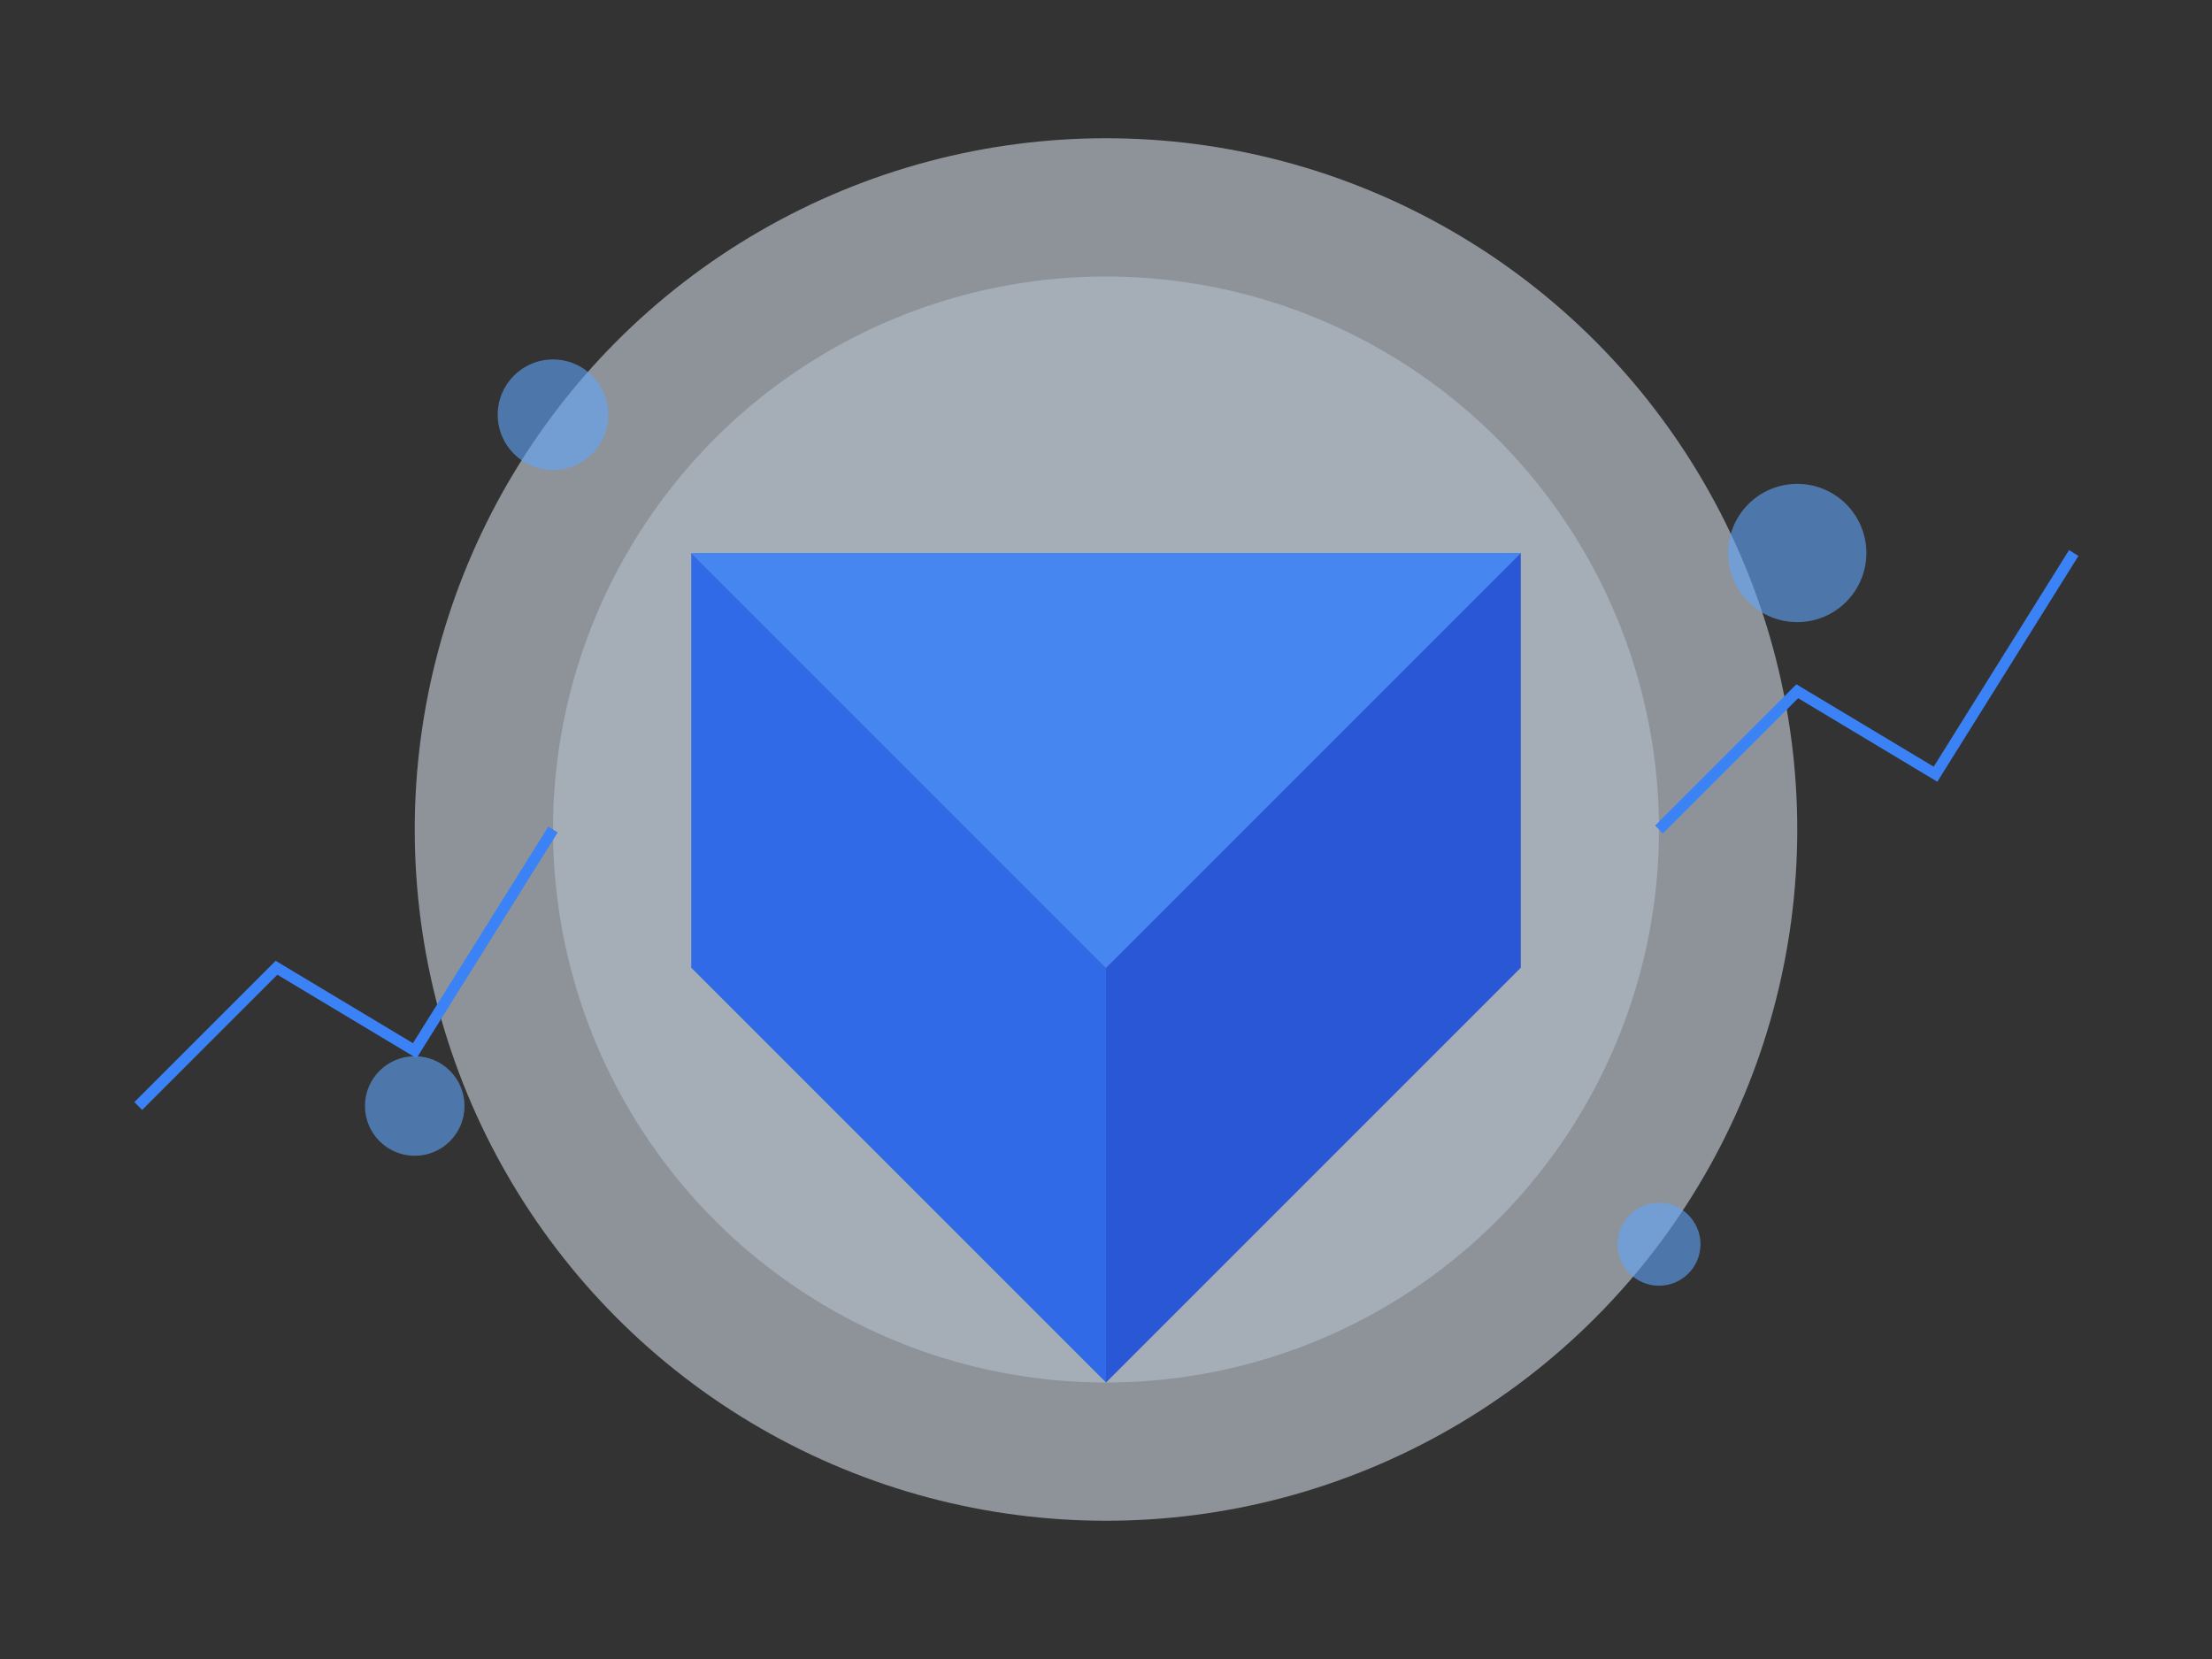 <?xml version="1.0" encoding="UTF-8"?>
<svg width="800" height="600" viewBox="0 0 800 600" fill="none" xmlns="http://www.w3.org/2000/svg">
    <rect x="0" y="0" width="800" height="600" fill="#333333" stroke="none"/>
    <!-- Background Elements -->
    <circle cx="400" cy="300" r="250" fill="#EBF5FF" opacity="0.5"/>
    <circle cx="400" cy="300" r="200" fill="#DBEAFE" opacity="0.3"/>
    
    <!-- Email Envelope -->
    <path d="M250 200 L550 200 L400 350 L250 200" fill="#3B82F6" opacity="0.9"/>
    <path d="M250 200 L400 350 L400 500 L250 350 L250 200" fill="#2563EB" opacity="0.9"/>
    <path d="M550 200 L400 350 L400 500 L550 350 L550 200" fill="#1D4ED8" opacity="0.9"/>
    
    <!-- Flying Elements -->
    <circle cx="200" cy="150" r="20" fill="#60A5FA" opacity="0.6"/>
    <circle cx="600" cy="450" r="15" fill="#60A5FA" opacity="0.6"/>
    <circle cx="650" cy="200" r="25" fill="#60A5FA" opacity="0.6"/>
    <circle cx="150" cy="400" r="18" fill="#60A5FA" opacity="0.6"/>
    
    <!-- Marketing Charts -->
    <path d="M600 300 L650 250 L700 280 L750 200" stroke="#3B82F6" stroke-width="4" fill="none"/>
    <path d="M50 400 L100 350 L150 380 L200 300" stroke="#3B82F6" stroke-width="4" fill="none"/>
</svg> 